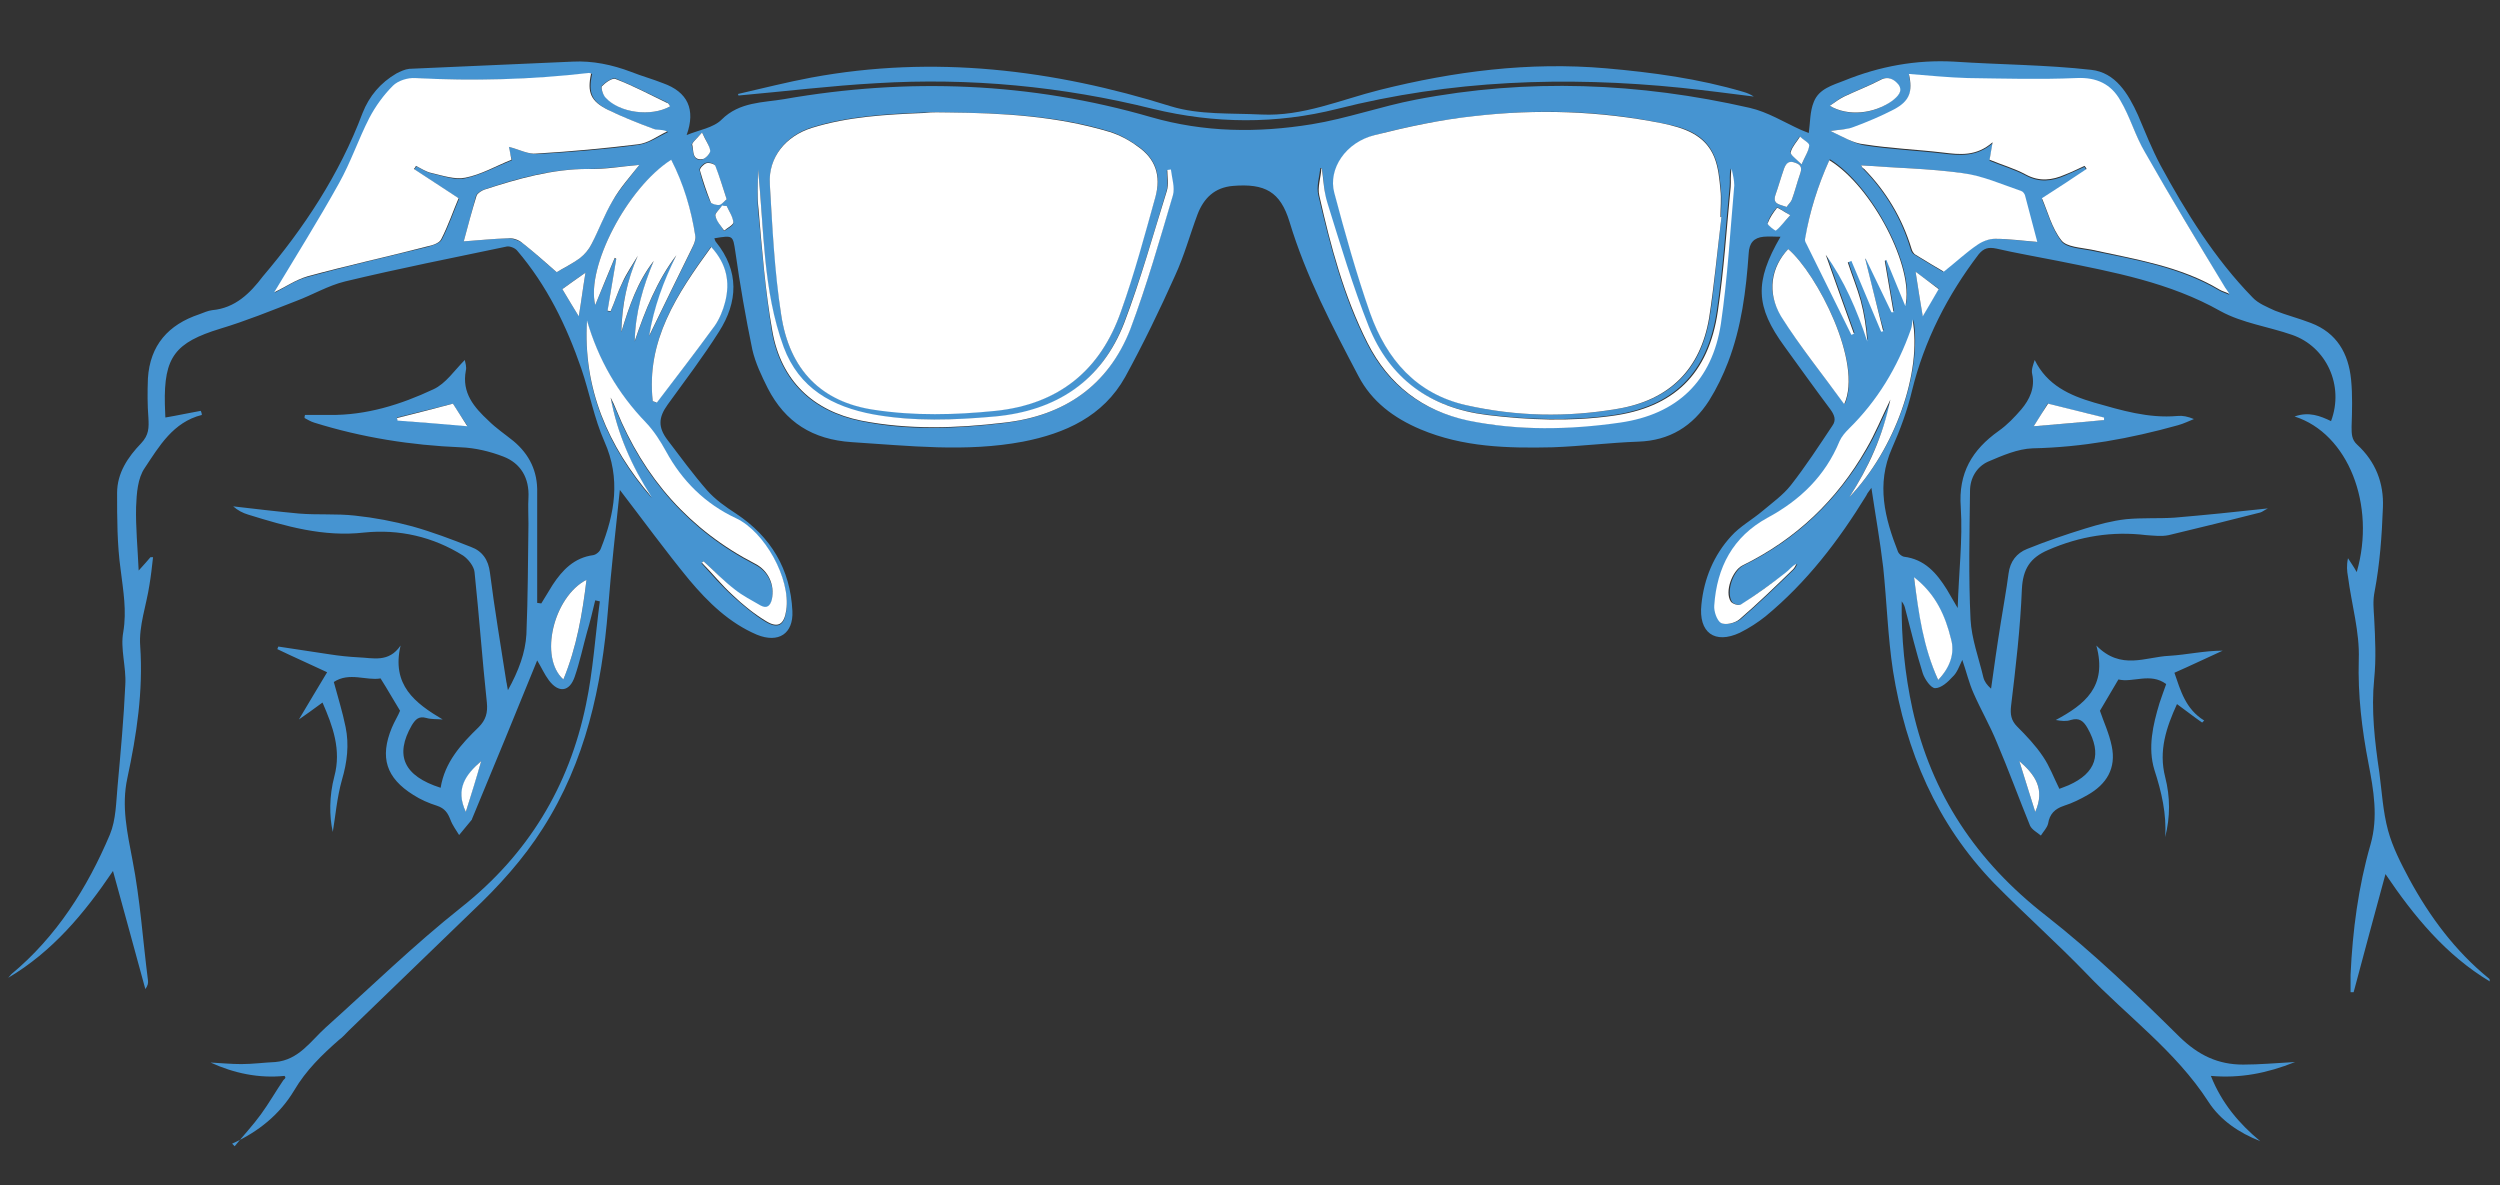 <?xml version="1.0" encoding="utf-8"?>
<!-- Generator: Adobe Illustrator 25.0.0, SVG Export Plug-In . SVG Version: 6.00 Build 0)  -->
<svg version="1.1" id="Livello_1" xmlns="http://www.w3.org/2000/svg" xmlns:xlink="http://www.w3.org/1999/xlink" x="0px" y="0px"
	 width="486.8px" height="230.8px" viewBox="0 0 486.8 230.8" style="enable-background:new 0 0 486.8 230.8;" xml:space="preserve"
	>
<rect x="0" y="0" width="486.8" height="230.8" fill="#333333" stroke="none"/>
<style type="text/css">
	.st0{fill:#4694D1;}
	.st1{fill:#FFFFFF;}
</style>
<g>
	<path class="st0" d="M55.4,209.5c-5,0.5-9.8-0.5-14.4-2.6c2,0.1,4,0.3,6,0.3c2.2,0,4.4-0.3,6.6-0.4c4.6-0.4,6.9-4.1,9.9-6.8
		c8.7-7.8,17.1-16,26.3-23.3c13-10.3,21-23.5,24.3-39.5c1.4-6.6,1.8-13.4,2.7-20.1c-0.3-0.1-0.6-0.1-0.9-0.2c-0.5,2.1-1,4.2-1.6,6.2
		c-0.8,2.9-1.4,5.8-2.4,8.7c-1,2.9-3.1,3.2-5,0.7c-0.9-1.2-1.5-2.6-2.3-3.9c-4.2,10.3-8.4,20.6-12.7,30.9c0,0.1,0,0.1-0.1,0.2
		c-0.8,1-1.6,1.9-2.4,2.9c-0.6-1-1.3-1.9-1.7-3c-0.5-1.3-1.1-2.2-2.6-2.7c-1.6-0.5-3.2-1.2-4.6-2.1c-5.3-3.3-6.6-7.3-4.2-13.1
		c0.5-1.2,1.2-2.3,1.6-3.3c-1.3-2.1-2.4-4.1-3.8-6.3c-2.7,0.5-6.1-1.3-9.1,0.7c0.8,3,1.7,5.8,2.3,8.8c0.7,3.4,0.3,6.8-0.7,10.2
		c-1,3.5-1.3,7.3-1.8,10.2c-0.7-3.1-0.7-7,0.3-10.8c1.4-5.2-0.3-9.8-2.3-14.4c-1.8,1.3-3.4,2.5-4.6,3.3c1.7-2.9,3.6-6,5.5-9.2
		c-3.4-1.6-6.6-3-9.7-4.5c0.1-0.2,0.1-0.3,0.2-0.5c3.3,0.5,6.6,1,9.9,1.5c1.9,0.3,3.8,0.5,5.7,0.6c2.8,0.1,5.9,1.1,8.2-2.3
		c-1.8,7.7,2.8,11.2,8.2,14.4c-1.1-0.1-2.2,0-3.2-0.3c-1.5-0.4-2.1,0.3-2.8,1.4c-3.4,5.9-1.6,9.9,5.6,12.2c0.8-5,4-8.5,7.4-11.8
		c1.4-1.4,1.8-2.8,1.6-4.8c-0.9-8.4-1.5-16.9-2.4-25.4c-0.1-1.1-1.2-2.5-2.2-3.2c-5.9-3.7-12.5-5.2-19.3-4.5
		c-7.9,0.9-15.2-1.2-22.6-3.5c-1-0.3-2-0.8-2.9-1.6c4.3,0.5,8.5,1,12.8,1.4c3.6,0.3,7.3,0,10.9,0.4c3.8,0.4,7.5,1.1,11.2,2.1
		c3.9,1.1,7.6,2.5,11.4,4c2.2,0.8,3.4,2.5,3.7,5c0.9,7.1,2.1,14.2,3.2,21.3c0.1,0.3,0.1,0.7,0.3,1.6c2.1-3.8,3.4-7.3,3.6-10.9
		c0.3-7.2,0.3-14.3,0.4-21.5c0-1.7-0.1-3.4,0-5.1c0.2-3.8-1.5-6.7-4.9-8c-2.6-1-5.5-1.7-8.3-1.8c-9.7-0.4-19.2-1.9-28.5-4.8
		c-0.7-0.2-1.3-0.6-1.9-0.9c0-0.2,0-0.4,0.1-0.6c1.6,0,3.1,0,4.7,0c7.2,0.1,13.9-2,20.3-5c2.4-1.1,4.1-3.7,6.1-5.7
		c0.1,0.5,0.4,1.4,0.2,2.1c-0.8,4.3,1.6,7.1,4.4,9.7c1.5,1.5,3.3,2.7,4.9,4c3.1,2.6,4.7,5.9,4.6,10c0,7.2,0,14.3,0,21.5
		c0.3,0,0.5,0.1,0.8,0.1c0.7-1.2,1.5-2.4,2.2-3.6c1.9-2.9,4.2-5.3,7.9-5.8c0.6-0.1,1.3-0.7,1.5-1.3c2.7-6.8,3.9-13.6,0.7-20.8
		c-2-4.5-2.9-9.5-4.5-14.2c-2.9-8.4-6.7-16.2-12.5-23c-0.4-0.5-1.4-0.9-2-0.8c-10.5,2.2-21.1,4.3-31.5,6.8c-3.3,0.8-6.3,2.6-9.5,3.8
		c-4.9,1.9-9.8,3.9-14.8,5.4c-8.8,2.7-11,5.5-10.8,14.7c0,0.9,0.1,1.9,0.1,2.6c2.4-0.4,4.6-0.9,6.9-1.3c0.1,0.3,0.2,0.5,0.2,0.8
		c-5.6,1.4-8.3,6.1-11.1,10.3c-1.4,2-1.6,5-1.7,7.6c-0.1,3.9,0.3,7.9,0.5,12.4c1.1-1.2,1.7-1.9,2.3-2.6c0.2,0,0.3,0,0.5,0
		c-0.2,1.8-0.4,3.6-0.7,5.4c-0.6,4-2.1,8-1.8,11.9c0.6,8.8-0.7,17.3-2.5,25.7c-1.2,5.5,0,10.7,1,16c1.5,7.7,2,15.5,3,23.3
		c0.1,0.6,0,1.1-0.5,1.8c-2.1-7.6-4.1-15.1-6.3-23c-5.6,8.3-11.8,15.7-20.4,20.8c0.2-0.2,0.4-0.5,0.6-0.7
		c8.8-7.3,14.8-16.8,19.2-27.2c1.2-2.9,1.2-6.3,1.5-9.5c0.6-6.6,1.2-13.1,1.5-19.7c0.2-3.4-1-7-0.4-10.2c0.7-4.2,0-8-0.5-12.1
		c-0.7-5-0.7-10-0.7-15c0-3.9,2.1-7,4.7-9.7c1.5-1.6,1.5-3,1.4-4.9c-0.2-2.5-0.2-5.1-0.1-7.7c0.4-6.5,4-10.5,10-12.5
		c0.8-0.3,1.7-0.7,2.5-0.8c4.5-0.4,7.4-3.3,9.9-6.6C59.1,44.5,66.1,34,70.6,22c1.3-3.3,3.5-5.9,6.6-7.7c0.8-0.4,1.6-0.8,2.5-0.9
		c10.6-0.5,21.2-0.9,31.8-1.4c3.9-0.2,7.7,0.6,11.4,2c2,0.8,4.2,1.4,6.2,2.2c4.8,1.7,6.4,5.1,4.6,10.1c2.4-1,5.2-1.4,6.8-3
		c3.5-3.5,8.1-3.3,12.2-4c24-4.2,47.9-3.3,71.4,3.5c10.4,3,20.8,3.1,31.3,1.4c6.8-1.1,13.5-3.5,20.3-4.8c21.8-4.2,43.5-3.3,65,1.6
		c3.5,0.8,6.7,2.8,10,4.3c0.7,0.3,1.3,0.5,1.5,0.6c0.3-2,0.2-4.2,1-6.1c1-2.5,3.6-3.2,5.9-4.1c6.9-2.8,14-4.1,21.4-3.7
		c8.9,0.6,17.9,0.6,26.7,1.6c4.7,0.5,7.2,4.6,9.1,8.8c1.4,3.3,2.7,6.6,4.4,9.8c5,9.2,10.5,18.1,17.9,25.7c1.1,1.2,2.9,1.9,4.4,2.6
		c2.3,0.9,4.7,1.5,7,2.4c5,1.9,7.3,5.9,7.8,11c0.3,3,0.2,6.1,0.1,9.2c0,1.4,0,2.5,1.1,3.5c3.6,3.3,5.2,7.5,5,12.2
		c-0.2,5.5-0.6,11-1.6,16.3c-0.4,1.9-0.2,3.5-0.1,5.3c0.2,3.9,0.4,7.9,0,11.8c-0.6,6.1,0.1,12.1,1,18.2c0.5,3.8,0.7,7.6,1.7,11.3
		c0.9,3.3,2.5,6.4,4.1,9.4c4,7.4,9,14.1,15.5,19.4c0.2,0.1,0.2,0.3,0.2,0.6c-8.5-5.1-14.7-12.6-20.3-20.9c-2.1,7.8-4.2,15.4-6.2,23
		c-0.2,0-0.4,0-0.6,0c0-1.1,0-2.3,0-3.4c0.4-8.6,1.5-17.1,3.9-25.4c1.5-5.3,0.6-10.5-0.4-15.7c-1.3-6.7-2.1-13.4-1.9-20.3
		c0.2-5.3-1.4-10.7-2.1-16.1c-0.2-1.1-0.3-2.2,0-3.6c0.5,0.8,1.1,1.6,1.7,2.7c3.8-13.1-1.7-27-12.1-30.3c2.8-1,5-0.1,7.1,0.9
		c2.6-6.9-0.9-14.5-7.6-16.8c-4.6-1.6-9.7-2.3-13.9-4.6c-9.9-5.6-20.8-7.6-31.7-9.8c-4-0.8-8.1-1.5-12-2.4c-1.5-0.3-2.4-0.1-3.4,1.1
		c-6.1,8-10.6,16.8-13,26.6c-0.9,3.8-2.3,7.6-3.9,11.2c-3.1,7-1.4,13.6,1.2,20.2c0.2,0.4,0.7,0.8,1.1,0.9c4.1,0.5,6.4,3.2,8.4,6.4
		c0.6,1,1.2,2.1,2.1,3.6c0.2-6.9,1-13.3,0.6-19.6c-0.5-6.7,2.2-11.2,7.4-14.9c1.7-1.2,3.1-2.7,4.4-4.2c1.6-1.9,2.7-4.2,2.1-6.9
		c-0.2-0.8,0.2-1.8,0.5-2.7c2.4,4.9,6.8,6.9,11.6,8.3c5.3,1.5,10.5,3.1,16.2,2.6c1-0.1,2,0.1,3.2,0.6c-1,0.4-2,0.9-3.1,1.2
		c-9.3,2.6-18.7,4.3-28.3,4.5c-2.9,0.1-5.9,1.4-8.7,2.6c-2.2,1-3.5,3.2-3.5,5.7c-0.1,8.4-0.3,16.7,0.1,25c0.2,3.8,1.6,7.5,2.5,11.3
		c0.2,0.8,0.7,1.5,1.5,2.2c0.6-4.3,1.2-8.6,1.9-12.9c0.5-3.2,1.1-6.4,1.5-9.5c0.3-2.4,1.6-4,3.6-4.8c3.7-1.5,7.5-2.8,11.4-4
		c2.6-0.8,5.2-1.5,7.9-1.8c3.1-0.3,6.3-0.1,9.4-0.3c5.9-0.5,11.8-1.1,18.2-1.8c-0.8,0.4-1.1,0.7-1.5,0.8c-5.9,1.5-11.9,3-17.8,4.4
		c-1.4,0.3-2.9,0.1-4.4,0c-6.6-0.8-12.9,0.2-19.1,2.9c-3.5,1.5-4.9,3.7-5.1,7.6c-0.3,7.6-1.2,15.2-2.1,22.7c-0.2,1.7,0,2.9,1.2,4.1
		c1.8,1.8,3.6,3.7,5,5.8c1.3,1.9,2.1,4.1,3.2,6.3c0.5-0.2,1.1-0.4,1.8-0.7c5.4-2.4,6.5-6.1,3.7-11.1c-0.8-1.4-1.6-2.1-3.3-1.6
		c-0.8,0.3-1.8,0.2-2.9,0c5.6-3,10.1-6.5,7.9-14.5c4.8,4.9,9.6,2.2,14.2,2c3.4-0.2,6.8-1,10.4-1c-3.1,1.4-6.2,2.9-9.4,4.3
		c1.2,3.5,2.2,7.1,5.8,9.3c-0.1,0.1-0.3,0.3-0.4,0.4c-1.6-1.1-3.1-2.3-4.9-3.6c-2.1,4.6-3.6,9.1-2.3,14.2c1,3.9,1,7.8,0,11.7
		c0.3-4.5-0.7-8.8-2.1-13.1c-1.3-4.3-0.3-8.7,1-13c0.4-1.2,0.8-2.3,1.3-3.7c-3.1-2.3-6.5-0.2-9.3-0.9c-1.3,2.2-2.4,4.1-3.6,6.1
		c0.7,2.1,1.8,4.4,2.3,6.9c0.9,4.3-1,7.4-4.7,9.5c-1.4,0.8-3,1.6-4.6,2.1c-1.8,0.6-2.8,1.6-3.1,3.5c-0.2,0.8-0.9,1.5-1.4,2.3
		c-0.7-0.6-1.7-1.1-2.1-1.9c-2.2-5.4-4.2-10.9-6.5-16.3c-1.3-3.2-3.1-6.3-4.5-9.5c-0.9-2-1.4-4.2-2.2-6.5c-0.6,1.2-1,2.5-1.9,3.3
		c-0.9,1-2.2,2.2-3.4,2.2c-0.8,0-2-1.7-2.4-2.9c-1.3-4.1-2.3-8.3-3.4-12.5c-0.1-0.5-0.3-1-0.7-1.5c-0.1,7.1,0.6,14.1,2.1,21
		c3.7,16.6,12.5,29.7,26,40.2c9.2,7.2,17.7,15.4,26,23.6c3.7,3.6,7.5,5.4,12.4,5.4c3.2,0,6.4-0.3,10.1-0.5
		c-5.5,2.2-10.7,3.2-16.4,2.7c2.1,5.3,5.5,9.3,9.6,12.7c-4.1-1.6-7.8-4.1-10.1-7.7c-6.4-9.9-15.9-16.7-23.8-25
		c-5.8-6-12.1-11.6-17.9-17.5c-11.2-11.6-17.2-25.7-19.7-41.4c-1-6.6-1.2-13.4-1.9-20.1c-0.6-5.1-1.5-10.1-2.3-15.5
		c-0.4,0.6-0.8,1-1,1.5c-5.4,8.8-11.6,16.9-19.6,23.5c-1.5,1.2-3.2,2.3-5,3.2c-4.9,2.3-8.1,0-7.5-5.5c0.5-5,2.4-9.6,5.8-13.3
		c1.7-1.9,4.1-3.2,6.1-4.9c1.9-1.6,4-3.1,5.5-5c2.9-3.7,5.5-7.7,8.1-11.6c0.8-1.1,0.4-2.1-0.4-3.2c-3-4-6-8.2-8.9-12.2
		c-5.7-7.8-5.9-12.6-0.8-21.4c-1.2,0-2.2-0.1-3.3,0c-1.9,0.2-2.8,1.2-2.9,3.3c-0.5,7.2-1.4,14.3-4,21.1c-1,2.6-2.2,5.1-3.7,7.5
		c-3.2,5-7.7,7.8-13.8,8c-5.6,0.2-11.1,0.9-16.7,1.1c-8.7,0.2-17.4,0-25.7-3.5c-5.2-2.2-9.5-5.4-12.1-10.4
		c-5.1-9.7-10.2-19.4-13.4-30c-1.8-5.9-4.8-7.5-11-7c-3.6,0.3-5.7,2.4-6.9,5.5c-1.5,4-2.6,8.1-4.4,12c-3,6.7-6.2,13.3-9.7,19.7
		c-4.3,7.7-11.7,11-19.9,12.6c-11.1,2.1-22.2,0.8-33.3,0.1c-7.7-0.5-13-3.9-16.4-10.5c-1.2-2.4-2.4-4.9-3-7.5
		c-1.3-6.3-2.4-12.6-3.3-19c-0.5-3.3-0.4-3.3-4.1-2.7c0.1,0.3,0.2,0.6,0.3,0.7c4.6,5.7,4.3,11.7,0.6,17.5c-3.1,4.9-6.6,9.5-10,14.2
		c-1.8,2.5-1.9,4.4,0,6.9c2.5,3.3,5,6.7,7.7,9.8c1.6,1.8,3.6,3.2,5.6,4.5c6.8,4.5,10.6,10.8,11,19c0.2,4.4-2.7,6.3-6.9,4.6
		c-5.4-2.3-9.5-6.3-13.2-10.7c-4.6-5.6-8.9-11.5-13.5-17.5c-0.8,7.7-1.7,15.4-2.3,23.2c-1.2,15.1-4.4,29.7-12.7,42.7
		c-3.8,6-8.6,11.3-13.8,16.2c-8,7.7-16,15.5-24,23.2c-0.6,0.6-1.2,1.3-1.9,1.8c-3.3,2.9-6.4,5.9-8.7,9.8c-2.8,4.7-7,8.1-12.1,10.4
		c0.2,0.2,0.3,0.3,0.5,0.5c1.7-2.1,3.5-4,5.1-6.2c1.6-2.2,2.9-4.5,4.4-6.7C55.7,209.9,55.6,209.7,55.4,209.5z M184.6,21.9
		c-1.5,0-3.1-0.1-4.6,0c-7.4,0.3-14.8,0.7-21.9,2.9c-5.1,1.6-8.4,5.7-8.2,10.9c0.5,8.5,1,17,2.2,25.4c1.6,11,7.9,17.1,18.1,18.6
		c7.8,1.1,15.7,1,23.7,0.2c12.3-1.3,20.4-7.8,24.4-19.4c2.5-7.3,4.5-14.8,6.7-22.3c1.2-4.1,0-7.4-3.5-9.8c-1.7-1.2-3.5-2.2-5.4-2.8
		C205.9,22.5,195.3,22,184.6,21.9z M335.2,42.3c0,0-0.1,0-0.1,0c0-1.8,0.2-3.5,0-5.3c-0.2-2.2-0.4-4.4-1.2-6.4
		c-1.8-4.5-5.9-5.8-10.2-6.6c-12.1-2.5-24.3-2.8-36.5-1.4c-6.5,0.7-13,2-19.4,3.7c-5.7,1.5-9.1,6.6-7.9,11.2
		c2.1,7.9,4.3,15.8,7,23.5c3.1,9,9,15.6,18.7,17.9c9.7,2.2,19.6,2.4,29.5,0.7c10.1-1.7,16.1-7.6,17.8-17.7
		C333.9,55.4,334.4,48.8,335.2,42.3z M356.4,25.5c2.4,1,4.4,2.4,6.6,2.8c5.1,0.8,10.2,1,15.3,1.6c3.3,0.4,6.6,0.7,9.7-2
		c-0.3,1.5-0.4,2.5-0.6,3.4c2.4,1,4.9,1.7,7.1,2.9c2.6,1.4,5.1,1.1,7.6,0c1.3-0.6,2.5-1.1,3.8-1.7c0.1,0.2,0.2,0.4,0.4,0.6
		c-2.7,1.8-5.4,3.5-8.7,5.7c1.1,2.5,1.9,5.7,3.8,8.2c1,1.3,3.8,1.4,5.8,1.8c8.6,1.8,17.3,3.2,25,7.8c0.5,0.3,1,0.4,1.9,0.8
		c-0.5-0.7-0.8-1.1-1-1.5c-5.1-8.7-10.4-17.3-15.4-26c-1.8-3.2-2.9-6.9-4.8-10.1c-1.8-3.1-4.6-4.6-8.6-4.4c-7,0.3-14,0.2-21.1,0
		c-3.8-0.1-7.7-0.5-11.5-0.8c0.8,3.5,0.1,5.3-2.9,6.9c-2.5,1.3-5.2,2.4-7.8,3.4C359.8,25.2,358.4,25.2,356.4,25.5z M99.1,28.6
		c2,0.5,3.8,1.5,5.6,1.4c6.6-0.4,13.1-0.9,19.7-1.8c2-0.3,3.8-1.6,5.7-2.5c-1-0.4-1.9-0.2-2.6-0.5c-3-1.1-6-2.3-8.9-3.7
		c-3.4-1.7-4.1-3.4-3.3-7.1c-0.1,0-0.3-0.1-0.4-0.1c-11.2,1.3-22.5,1.5-33.8,1c-1.5-0.1-3.4,0.5-4.4,1.5c-1.8,1.8-3.4,4-4.6,6.3
		c-2.2,4.1-3.7,8.6-5.9,12.7C62.1,43,57.7,50.1,53.5,57c2-1,4.1-2.5,6.5-3.1c7.7-2.1,15.4-3.9,23.2-5.8c1-0.3,2.4-0.7,2.8-1.4
		c1.4-2.7,2.4-5.7,3.4-8c-3.3-2.2-6-3.9-8.7-5.7c0.1-0.2,0.2-0.4,0.4-0.6c1,0.5,2,1.2,3.1,1.4c2.2,0.5,4.5,1.4,6.5,0.9
		c3.1-0.7,6-2.3,9-3.5C99.4,30.3,99.2,29.4,99.1,28.6z M362.4,32.2c0.1,0.2,0.2,0.5,0.4,0.7c4.3,4.4,7.4,9.5,9.2,15.5
		c0.1,0.5,0.4,1,0.8,1.2c2.1,1.3,4.3,2.6,5.5,3.3c2.4-2,4.4-3.7,6.5-5.2c1-0.7,2.3-1.2,3.5-1.2c2.8,0,5.5,0.4,8.2,0.6
		c-0.8-3.1-1.6-6.1-2.4-9.1c-0.1-0.3-0.4-0.7-0.7-0.8c-3.8-1.2-7.6-2.9-11.5-3.5C375.6,32.8,369,32.7,362.4,32.2z M124.5,32.1
		c-3.4,0.3-6.8,0.8-10.1,0.8c-7,0-13.6,1.8-20.1,4c-0.6,0.2-1.4,0.7-1.6,1.2C91.9,41,91.1,44,90.3,47c2.8-0.2,5.7-0.5,8.6-0.6
		c0.9,0,2,0.4,2.8,0.9c2.2,1.7,4.3,3.7,6.7,5.7c1.2-0.7,3-1.6,4.6-2.8c0.9-0.7,1.7-1.7,2.2-2.7c1.4-2.8,2.5-5.8,4.1-8.4
		C120.8,36.6,122.7,34.5,124.5,32.1z M360.1,96.8c8.9-9.2,14.2-24.3,12.5-34.6c-0.1,0.8-0.1,1.4-0.3,1.9
		c-2.6,7.4-6.4,13.9-12.1,19.4c-0.7,0.7-1.5,1.5-1.8,2.4c-2.7,6.8-7.7,11.5-14,14.9c-6.9,3.7-9.9,9.7-10.4,17.1
		c-0.1,1.2,0.5,3,1.3,3.4c0.8,0.5,2.7,0,3.6-0.7c3.6-3.1,7-6.4,10.4-9.7c0.3-0.3,0.5-0.7,0.7-1.1c-0.9,0.4-1.4,1.2-2.1,1.7
		c-2.9,2.1-5.8,4.2-8.7,6.2c-0.4,0.3-1.8-0.1-2-0.6c-1.1-2,0.3-6,2.3-7c10.4-5.1,18.3-12.7,24.1-22.7c1.7-2.9,3-6.1,4.7-9.6
		C366.5,84.9,363.8,91.1,360.1,96.8z M115.9,59.4c1.3-3,2.5-6,3.8-9.1c0.1,0.1,0.2,0.1,0.3,0.2c-0.6,3.4-1.1,6.7-1.7,10.1
		c0.2,0,0.4,0.1,0.6,0.1c0.8-1.9,1.4-3.8,2.3-5.6c0.9-1.8,2-3.5,3-5.2c-2.1,4.8-3.2,9.7-3.2,14.8c1.5-4.9,3.1-9.7,6.3-13.8
		c-2.1,5-3.6,10.1-3.7,15.6c2-5.9,4.3-11.7,8.1-16.7c-2.4,5-4.3,10.2-5.3,15.7c2.8-5.8,5.6-11.5,8.4-17.2c0.3-0.7,0.7-1.5,0.6-2.2
		c-0.8-5.2-2.4-10.2-4.7-14.9C122.1,36.6,114.1,52,115.9,59.4z M363.2,50.4c0.1-0.1,0.1-0.1,0.2-0.2c1.7,3.5,3.3,6.9,5,10.4
		c0.1,0,0.2,0,0.4,0c-0.6-3.3-1.1-6.7-1.7-10c0.1-0.1,0.2-0.1,0.3-0.2c1.2,3,2.5,6,3.7,9c1.8-7.3-6.5-23.3-14.8-28.4
		c-2.2,4.9-3.9,9.9-4.7,15.2c-0.1,0.3,0.1,0.7,0.2,1c2.9,6,5.8,11.9,8.8,17.8c0.2-0.1,0.3-0.1,0.5-0.2c-1.9-5.2-3.7-10.4-5.5-15.4
		c3.6,5,6,10.8,8.1,16.9c-0.2-2.7-0.6-5.4-1.3-8c-0.7-2.5-1.7-4.9-2.5-7.4c0.2-0.1,0.5-0.2,0.7-0.3c1.9,4.6,3.9,9.2,5.8,13.8
		c0.1,0,0.3-0.1,0.4-0.1C365.5,59.8,364.3,55.1,363.2,50.4z M137,109.3c-0.1,0.1-0.3,0.2-0.4,0.4c2,2.2,3.9,4.4,6.1,6.4
		c2,1.8,4.1,3.6,6.4,5c2.4,1.4,3.6,0.7,4-2.1c0.9-6.1-4.2-15.4-9.8-17.9c-6-2.8-10.5-7.3-13.6-13c-1.1-2.1-2.3-3.9-3.9-5.6
		c-5.4-5.7-9.3-12.3-11.5-19.9c-0.8,13.3,4.1,24.5,12.6,34.4c-3.9-6-6.6-12.4-8-19.4c0.4,0.8,0.7,1.6,1.1,2.4
		c5.4,13.3,14.3,23.4,27.1,30c2.5,1.3,3.8,4.1,3.2,6.9c-0.3,1.2-0.9,1.9-2.2,1.2c-1.7-1-3.5-1.9-5-3.1
		C140.9,113.1,139,111.1,137,109.3z M127.1,78.1c0.2,0.1,0.5,0.2,0.7,0.3c3.8-5,7.7-9.9,11.3-15c1-1.3,1.6-3,2-4.6
		c1.1-3.9,0.3-7.4-2.7-10.7C131.8,57.2,125.8,66.3,127.1,78.1z M348.2,48.5c-3.4,3.5-4.3,8.4-1.3,13.1c3.6,5.9,8,11.3,12.3,17.1
		C362.8,70.7,353.8,53.3,348.2,48.5z M147.6,33c0,2.6-0.2,5.2,0,7.8c0.8,7.9,1.4,15.9,2.7,23.8c1.7,9.6,7.9,15.5,17.3,17.4
		c9.2,1.9,18.5,1.5,27.8,0.4c11.7-1.4,20.3-7.2,24.6-18.2c3.3-8.5,5.7-17.3,8.3-26.1c0.4-1.5-0.2-3.3-0.4-5c-0.2,0-0.5,0.1-0.7,0.1
		c0,1.4,0.3,2.9-0.1,4.1c-2.6,8.6-5.1,17.3-8.3,25.7c-4.4,11.3-13.1,17.2-25.2,18.2c-7.9,0.7-15.8,0.9-23.6-0.4
		c-8.1-1.4-14.5-5-17.5-13.1C148.4,56.4,148.8,44.6,147.6,33z M257.4,32.8c-0.1,0-0.2-0.1-0.3-0.1c-0.2,1.8-0.8,3.6-0.4,5.3
		c2.3,9.8,4.8,19.6,9.4,28.7c4.1,8.2,10.7,13.2,19.6,15.1c9.8,2.1,19.7,1.8,29.5,0.4c11.2-1.6,18.1-8.1,19.7-19.3
		c1.3-8.9,1.8-17.9,2.6-26.9c0.1-1-0.3-2.1-0.5-3.2c-0.3,1.2-0.1,2.3-0.2,3.5c-0.8,8.1-1.3,16.2-2.5,24.2
		c-1.8,12.3-8.6,18.8-20.7,20.4c-8.1,1.1-16.2,0.8-24.3-0.2c-11.1-1.4-18.9-7-23-17.3c-3.1-7.8-5.5-15.9-8-23.9
		C257.8,37.5,257.8,35.1,257.4,32.8z M377.4,132.4c2.3-2.5,3.2-5.3,2.5-7.9c-1.2-4.4-2.9-8.8-7.2-12
		C373.7,119.6,374.6,126,377.4,132.4z M109.7,132.3c2.6-6.3,3.7-12.7,4.5-19.4C107.8,116.2,104.9,127.9,109.7,132.3z M130.5,20.7
		c-0.2-0.3-0.4-0.7-0.7-0.8c-3.3-1.6-6.5-3.2-9.9-4.6c-0.6-0.3-2,0.7-2.7,1.4c-0.3,0.3,0.2,1.7,0.7,2.2
		C120.6,22,126.8,22.8,130.5,20.7z M356.3,20.6c3.5,2.2,8.7,1.6,12.1-1c1.1-0.8,2.1-1.8,1.2-3.1c-0.8-1-2-1.8-3.6-0.9
		c-2.3,1.2-4.7,2.1-7,3.2C358.1,19.2,357.3,19.9,356.3,20.6z M396,83c4.9-0.4,9.3-0.8,13.6-1.2c0-0.2,0-0.3,0-0.5
		c-3.6-0.9-7.2-1.8-10.9-2.7C398,79.8,397.2,81.2,396,83z M88.2,78.6c-3.7,0.9-7.3,1.8-10.9,2.7c0,0.2,0.1,0.3,0.1,0.5
		c4.4,0.4,8.7,0.7,13.6,1.1C89.8,81.1,88.9,79.8,88.2,78.6z M141.5,38.8c-0.8-2.4-1.4-4.5-2.3-6.6c-0.2-0.4-1.2-0.7-1.8-0.5
		c-0.5,0.2-1.3,1-1.2,1.4c0.5,2.1,1.2,4.2,2.1,6.2c0.2,0.4,1.2,0.6,1.7,0.5C140.6,39.8,141.1,39.1,141.5,38.8z M347.9,40.3
		c0.3-0.5,0.8-0.9,1-1.4c0.6-1.6,1-3.4,1.6-5c0.4-1.1,0.3-1.8-0.9-2.2c-1.2-0.4-1.8,0.1-2.2,1.1c-0.6,1.7-1.1,3.5-1.7,5.2
		C345.1,39.8,346.6,39.8,347.9,40.3z M109.5,56.3c1.1,1.8,2,3.4,3.2,5.3c0.5-3,0.8-5.5,1.3-8.5C112.2,54.3,111,55.2,109.5,56.3z
		 M373,52.9c0.5,3.2,0.9,5.8,1.4,8.6c1.1-2,2.1-3.6,3.1-5.3C376.1,55.2,374.8,54.3,373,52.9z M90.7,158.1c1.1-3.5,2-6.7,3-9.9
		C90.8,150.8,88.7,153.7,90.7,158.1z M393.2,148.2c1,3.2,2,6.3,3.1,9.9C398.3,153.6,396.2,150.8,393.2,148.2z M141.5,40.1
		c-0.3,0-0.6,0-0.9,0c-0.5,0.7-1.5,1.4-1.3,2c0.3,1,1.1,1.9,1.7,2.9c0.7-0.5,1.9-1.1,1.8-1.6C142.7,42.3,142,41.2,141.5,40.1z
		 M348.6,41.9c-1.2-0.7-2.4-1.6-2.6-1.5c-0.8,0.9-1.5,1.9-1.8,3c-0.1,0.3,1.5,1.5,1.6,1.4C346.6,44.2,347.4,43.2,348.6,41.9z
		 M136.7,25.8c-1,1.2-2.2,2.1-2,2.5c0.4,1,0,3,1.9,2.8c0.6-0.1,1.7-1.1,1.6-1.6C138.2,28.4,137.5,27.4,136.7,25.8z M350.8,32
		c0.7-1.6,1.4-2.6,1.4-3.7c0-0.5-1.1-1.1-1.8-1.7c-0.6,1-1.5,1.9-1.8,3C348.6,30.1,349.8,30.9,350.8,32z"/>
	<path class="st0" d="M143.7,18.3c4.8-1.1,9.5-2.3,14.3-3.2c23.8-4.4,47-1.6,70,5.6c5.5,1.7,11.7,1.3,17.6,1.6
		c8.1,0.4,15.5-2.9,23.1-4.8c14.4-3.6,29-5.5,44-4.2c9.1,0.8,18,2,26.8,4.6c0.7,0.2,1.4,0.5,2,0.9c-4.7-0.6-9.4-1.2-14.1-1.7
		c-22.6-2.3-44.9-1.5-67,4.1c-11.9,3-23.9,2.9-35.9,0c-17.7-4.4-35.7-6.1-53.8-5c-9,0.5-17.9,1.6-26.9,2.4
		C143.8,18.5,143.7,18.4,143.7,18.3z"/>
	<path class="st1" d="M184.6,21.9c10.6,0.1,21.2,0.7,31.5,3.8c1.9,0.6,3.8,1.6,5.4,2.8c3.5,2.4,4.6,5.7,3.5,9.8
		c-2.1,7.5-4.1,15-6.7,22.3c-4,11.5-12.1,18.1-24.4,19.4c-7.9,0.8-15.8,1-23.7-0.2c-10.2-1.5-16.5-7.7-18.1-18.6
		c-1.3-8.4-1.7-16.9-2.2-25.4c-0.3-5.2,3.1-9.3,8.2-10.9c7.1-2.2,14.5-2.6,21.9-2.9C181.6,21.8,183.1,21.9,184.6,21.9z"/>
	<path class="st1" d="M335.2,42.3c-0.8,6.5-1.4,13.1-2.4,19.6c-1.7,10-7.7,16-17.8,17.7c-9.9,1.7-19.7,1.5-29.5-0.7
		c-9.7-2.2-15.5-8.9-18.7-17.9c-2.7-7.7-4.9-15.6-7-23.5c-1.2-4.6,2.2-9.8,7.9-11.2c6.4-1.6,12.8-3,19.4-3.7
		c12.2-1.4,24.4-1,36.5,1.4c4.3,0.9,8.4,2.2,10.2,6.6c0.8,2,1,4.2,1.2,6.4c0.2,1.7,0,3.5,0,5.3C335.1,42.2,335.2,42.3,335.2,42.3z"
		/>
	<path class="st1" d="M356.4,25.5c2.1-0.3,3.4-0.3,4.6-0.8c2.7-1,5.3-2.1,7.8-3.4c3-1.6,3.7-3.4,2.9-6.9c3.9,0.3,7.7,0.7,11.5,0.8
		c7,0.1,14.1,0.3,21.1,0c4-0.2,6.8,1.2,8.6,4.4c1.9,3.2,2.9,6.9,4.8,10.1c5,8.8,10.2,17.4,15.4,26c0.2,0.4,0.5,0.7,1,1.5
		c-0.9-0.4-1.4-0.5-1.9-0.8c-7.7-4.6-16.4-5.9-25-7.8c-2-0.4-4.8-0.5-5.8-1.8c-1.9-2.4-2.7-5.7-3.8-8.2c3.3-2.1,6-3.9,8.7-5.7
		c-0.1-0.2-0.2-0.4-0.4-0.6c-1.3,0.6-2.5,1.2-3.8,1.7c-2.5,1.1-5,1.4-7.6,0c-2.2-1.2-4.7-1.9-7.1-2.9c0.2-0.9,0.3-1.9,0.6-3.4
		c-3.2,2.8-6.4,2.4-9.7,2c-5.1-0.6-10.2-0.8-15.3-1.6C360.8,27.9,358.8,26.6,356.4,25.5z"/>
	<path class="st1" d="M99.1,28.6c0.2,0.8,0.3,1.7,0.5,2.5c-3,1.2-5.9,2.9-9,3.5c-2,0.4-4.4-0.4-6.5-0.9C83,33.5,82,32.8,81,32.3
		c-0.1,0.2-0.2,0.4-0.4,0.6c2.7,1.8,5.4,3.5,8.7,5.7c-1,2.3-2,5.3-3.4,8c-0.4,0.8-1.8,1.2-2.8,1.4c-7.7,2-15.5,3.7-23.2,5.8
		c-2.4,0.7-4.5,2.2-6.5,3.1c4.2-7,8.6-14,12.6-21.2c2.3-4.1,3.8-8.6,5.9-12.7c1.2-2.3,2.8-4.5,4.6-6.3c1-1,2.9-1.6,4.4-1.5
		c11.3,0.6,22.6,0.3,33.8-1c0.1,0,0.3,0.1,0.4,0.1c-0.8,3.7-0.1,5.4,3.3,7.1c2.9,1.4,5.9,2.6,8.9,3.7c0.7,0.3,1.5,0,2.6,0.5
		c-1.9,0.9-3.7,2.3-5.7,2.5c-6.5,0.8-13.1,1.4-19.7,1.8C102.9,30.1,101.1,29.1,99.1,28.6z"/>
	<path class="st1" d="M362.4,32.2c6.6,0.5,13.2,0.6,19.7,1.5c3.9,0.5,7.7,2.2,11.5,3.5c0.3,0.1,0.6,0.5,0.7,0.8c0.8,3,1.6,6,2.4,9.1
		c-2.7-0.2-5.5-0.6-8.2-0.6c-1.2,0-2.5,0.5-3.5,1.2c-2.2,1.5-4.1,3.3-6.5,5.2c-1.2-0.7-3.4-2-5.5-3.3c-0.4-0.2-0.7-0.8-0.8-1.2
		c-1.8-5.9-4.9-11.1-9.2-15.5C362.6,32.7,362.5,32.4,362.4,32.2z"/>
	<path class="st1" d="M124.5,32.1c-1.8,2.3-3.8,4.5-5.2,7c-1.6,2.7-2.7,5.7-4.1,8.4c-0.5,1-1.3,2-2.2,2.7c-1.6,1.2-3.5,2.1-4.6,2.8
		c-2.3-2-4.4-3.9-6.7-5.7c-0.7-0.6-1.8-1-2.8-0.9c-2.9,0.1-5.8,0.4-8.6,0.6c0.8-3,1.6-6,2.5-8.9c0.2-0.5,1-1,1.6-1.2
		c6.5-2.1,13.1-4,20.1-4C117.8,33,121.1,32.4,124.5,32.1z"/>
	<path class="st1" d="M360.1,96.8c3.7-5.7,6.5-11.8,8-19c-1.7,3.5-3,6.7-4.7,9.6c-5.7,10-13.7,17.6-24.1,22.7c-2,1-3.5,5.1-2.3,7
		c0.3,0.5,1.6,0.9,2,0.6c3-1.9,5.9-4,8.7-6.2c0.7-0.5,1.2-1.3,2.1-1.7c-0.2,0.4-0.4,0.8-0.7,1.1c-3.4,3.3-6.8,6.6-10.4,9.7
		c-0.8,0.7-2.7,1.2-3.6,0.7c-0.8-0.5-1.4-2.3-1.3-3.4c0.5-7.4,3.6-13.4,10.4-17.1c6.3-3.4,11.2-8.1,14-14.9c0.4-0.9,1.1-1.7,1.8-2.4
		c5.6-5.5,9.5-12,12.1-19.4c0.2-0.5,0.2-1.1,0.3-1.9C374.3,72.4,369,87.5,360.1,96.8z"/>
	<path class="st1" d="M115.9,59.4c-1.8-7.4,6.2-22.8,14.8-28.3c2.4,4.7,3.9,9.7,4.7,14.9c0.1,0.7-0.3,1.6-0.6,2.2
		c-2.8,5.7-5.6,11.4-8.4,17.2c0.9-5.5,2.8-10.7,5.3-15.7c-3.8,5-6.1,10.8-8.1,16.7c0.1-5.5,1.6-10.6,3.7-15.6
		c-3.2,4.1-4.8,8.9-6.3,13.8c0.1-5.2,1.1-10,3.2-14.8c-1,1.7-2.2,3.4-3,5.2c-0.9,1.8-1.5,3.8-2.3,5.6c-0.2,0-0.4-0.1-0.6-0.1
		c0.6-3.4,1.1-6.7,1.7-10.1c-0.1-0.1-0.2-0.1-0.3-0.2C118.4,53.4,117.1,56.4,115.9,59.4z"/>
	<path class="st1" d="M363.2,50.4c1.2,4.7,2.3,9.4,3.5,14.1c-0.1,0-0.3,0.1-0.4,0.1c-1.9-4.6-3.9-9.2-5.8-13.8
		c-0.2,0.1-0.5,0.2-0.7,0.3c0.8,2.5,1.8,4.9,2.5,7.4c0.7,2.6,1.1,5.3,1.3,8c-2-6.1-4.5-11.9-8.1-16.9c1.8,5,3.6,10.2,5.5,15.4
		c-0.2,0.1-0.3,0.1-0.5,0.2c-2.9-5.9-5.9-11.9-8.8-17.8c-0.2-0.3-0.3-0.7-0.2-1c0.9-5.3,2.5-10.3,4.7-15.2
		c8.4,5.1,16.6,21,14.8,28.4c-1.2-3-2.5-6-3.7-9c-0.1,0.1-0.2,0.1-0.3,0.2c0.6,3.3,1.1,6.7,1.7,10c-0.1,0-0.2,0-0.4,0
		c-1.7-3.5-3.3-6.9-5-10.4C363.3,50.3,363.3,50.4,363.2,50.4z"/>
	<path class="st1" d="M137,109.3c2,1.8,3.9,3.8,6.1,5.5c1.5,1.2,3.3,2.1,5,3.1c1.3,0.7,1.9,0,2.2-1.2c0.6-2.8-0.7-5.6-3.2-6.9
		c-12.8-6.6-21.7-16.7-27.1-30c-0.3-0.8-0.7-1.6-1.1-2.4c1.3,7,4.1,13.4,8,19.4c-8.5-9.9-13.4-21.1-12.6-34.4
		c2.2,7.6,6,14.2,11.5,19.9c1.6,1.7,2.8,3.6,3.9,5.6c3.1,5.7,7.6,10.2,13.6,13c5.6,2.6,10.7,11.8,9.8,17.9c-0.4,2.8-1.6,3.6-4,2.1
		c-2.3-1.4-4.4-3.1-6.4-5c-2.2-2-4-4.3-6.1-6.4C136.7,109.6,136.9,109.4,137,109.3z"/>
	<path class="st1" d="M127.1,78.1c-1.3-11.8,4.7-20.8,11.4-30c3,3.3,3.7,6.8,2.7,10.7c-0.4,1.6-1.1,3.3-2,4.6
		c-3.7,5.1-7.5,10-11.3,15C127.6,78.3,127.4,78.2,127.1,78.1z"/>
	<path class="st1" d="M348.2,48.5c5.6,4.8,14.6,22.2,10.9,30.2c-4.2-5.8-8.6-11.2-12.3-17.1C344,56.9,344.9,52,348.2,48.5z"/>
	<path class="st1" d="M147.6,33c1.2,11.6,0.9,23.4,5,34.6c3,8,9.4,11.6,17.5,13.1c7.9,1.4,15.7,1.1,23.6,0.4
		c12-1.1,20.8-6.9,25.2-18.2c3.2-8.4,5.6-17.1,8.3-25.7c0.4-1.3,0.1-2.7,0.1-4.1c0.2,0,0.5-0.1,0.7-0.1c0.2,1.7,0.8,3.5,0.4,5
		c-2.6,8.8-5.1,17.6-8.3,26.1c-4.3,11-12.9,16.9-24.6,18.2c-9.3,1.1-18.6,1.4-27.8-0.4c-9.4-1.9-15.6-7.8-17.3-17.4
		c-1.4-7.8-2-15.8-2.7-23.8C147.4,38.2,147.6,35.6,147.6,33z"/>
	<path class="st1" d="M257.4,32.8c0.3,2.3,0.4,4.6,1.1,6.8c2.5,8,4.9,16.1,8,23.9c4.1,10.2,11.9,15.9,23,17.3
		c8.1,1,16.2,1.3,24.3,0.2c12.1-1.6,18.9-8.1,20.7-20.4c1.2-8,1.7-16.1,2.5-24.2c0.1-1.1-0.1-2.3,0.2-3.5c0.2,1.1,0.5,2.1,0.5,3.2
		c-0.8,9-1.3,18-2.6,26.9c-1.7,11.2-8.5,17.7-19.7,19.3c-9.8,1.4-19.7,1.6-29.5-0.4c-8.9-1.9-15.5-7-19.6-15.1
		c-4.6-9.1-7.2-18.9-9.4-28.7c-0.4-1.6,0.3-3.5,0.4-5.3C257.3,32.8,257.3,32.8,257.4,32.8z"/>
	<path class="st1" d="M377.4,132.4c-2.9-6.4-3.8-12.9-4.7-20c4.3,3.3,6.1,7.6,7.2,12C380.7,127.2,379.7,130,377.4,132.4z"/>
	<path class="st1" d="M109.7,132.3c-4.8-4.3-1.9-16.1,4.5-19.4C113.4,119.5,112.3,126,109.7,132.3z"/>
	<path class="st1" d="M130.5,20.7c-3.7,2.1-9.9,1.3-12.6-1.7c-0.5-0.5-0.9-1.9-0.7-2.2c0.7-0.7,2-1.7,2.7-1.4c3.4,1.3,6.6,3,9.9,4.6
		C130.1,20,130.3,20.4,130.5,20.7z"/>
	<path class="st1" d="M356.3,20.6c1-0.7,1.8-1.3,2.8-1.8c2.3-1.1,4.7-2,7-3.2c1.6-0.9,2.8-0.1,3.6,0.9c0.9,1.3-0.2,2.3-1.2,3.1
		C364.9,22.2,359.8,22.7,356.3,20.6z"/>
	<path class="st1" d="M396,83c1.2-1.9,2-3.2,2.8-4.4c3.7,0.9,7.3,1.8,10.9,2.7c0,0.2,0,0.3,0,0.5C405.3,82.2,400.9,82.6,396,83z"/>
	<path class="st1" d="M88.2,78.6c0.7,1.1,1.6,2.5,2.8,4.4c-4.8-0.4-9.2-0.8-13.6-1.1c0-0.2-0.1-0.3-0.1-0.5
		C80.9,80.5,84.5,79.6,88.2,78.6z"/>
	<path class="st1" d="M141.5,38.8c-0.4,0.3-0.9,1-1.4,1.1c-0.5,0.1-1.6-0.2-1.7-0.5c-0.8-2-1.5-4.1-2.1-6.2
		c-0.1-0.4,0.7-1.2,1.2-1.4c0.5-0.2,1.6,0.1,1.8,0.5C140.1,34.3,140.7,36.4,141.5,38.8z"/>
	<path class="st1" d="M347.9,40.3c-1.3-0.5-2.8-0.5-2.2-2.3c0.6-1.7,1.1-3.5,1.7-5.2c0.4-1,0.9-1.6,2.2-1.1c1.2,0.4,1.3,1.1,0.9,2.2
		c-0.6,1.7-1,3.4-1.6,5C348.7,39.4,348.2,39.8,347.9,40.3z"/>
	<path class="st1" d="M109.5,56.3c1.5-1.1,2.8-2,4.5-3.2c-0.5,3-0.8,5.5-1.3,8.5C111.5,59.7,110.6,58.1,109.5,56.3z"/>
	<path class="st1" d="M373,52.9c1.8,1.4,3.1,2.3,4.5,3.4c-1,1.7-1.9,3.3-3.1,5.3C373.9,58.7,373.5,56.1,373,52.9z"/>
	<path class="st1" d="M90.7,158.1c-2.1-4.5,0-7.3,3-9.9C92.8,151.4,91.8,154.6,90.7,158.1z"/>
	<path class="st1" d="M393.2,148.2c3,2.6,5.1,5.4,3.1,9.9C395.2,154.6,394.2,151.4,393.2,148.2z"/>
	<path class="st1" d="M141.5,40.1c0.5,1.1,1.2,2.1,1.3,3.2c0,0.5-1.2,1.1-1.8,1.6c-0.6-0.9-1.5-1.8-1.7-2.9c-0.1-0.5,0.9-1.3,1.3-2
		C140.9,40.1,141.2,40.1,141.5,40.1z"/>
	<path class="st1" d="M348.6,41.9c-1.2,1.3-1.9,2.3-2.8,3c-0.1,0.1-1.7-1.1-1.6-1.4c0.4-1.1,1.1-2.1,1.8-3
		C346.1,40.3,347.3,41.2,348.6,41.9z"/>
	<path class="st1" d="M136.7,25.8c0.7,1.6,1.5,2.6,1.6,3.6c0,0.5-1,1.6-1.6,1.6c-2,0.2-1.6-1.7-1.9-2.8
		C134.6,27.9,135.7,27,136.7,25.8z"/>
	<path class="st1" d="M350.8,32c-1.1-1.1-2.3-1.9-2.1-2.4c0.3-1.1,1.2-2,1.8-3c0.6,0.6,1.8,1.2,1.8,1.7
		C352.2,29.4,351.5,30.4,350.8,32z"/>
</g>
</svg>
